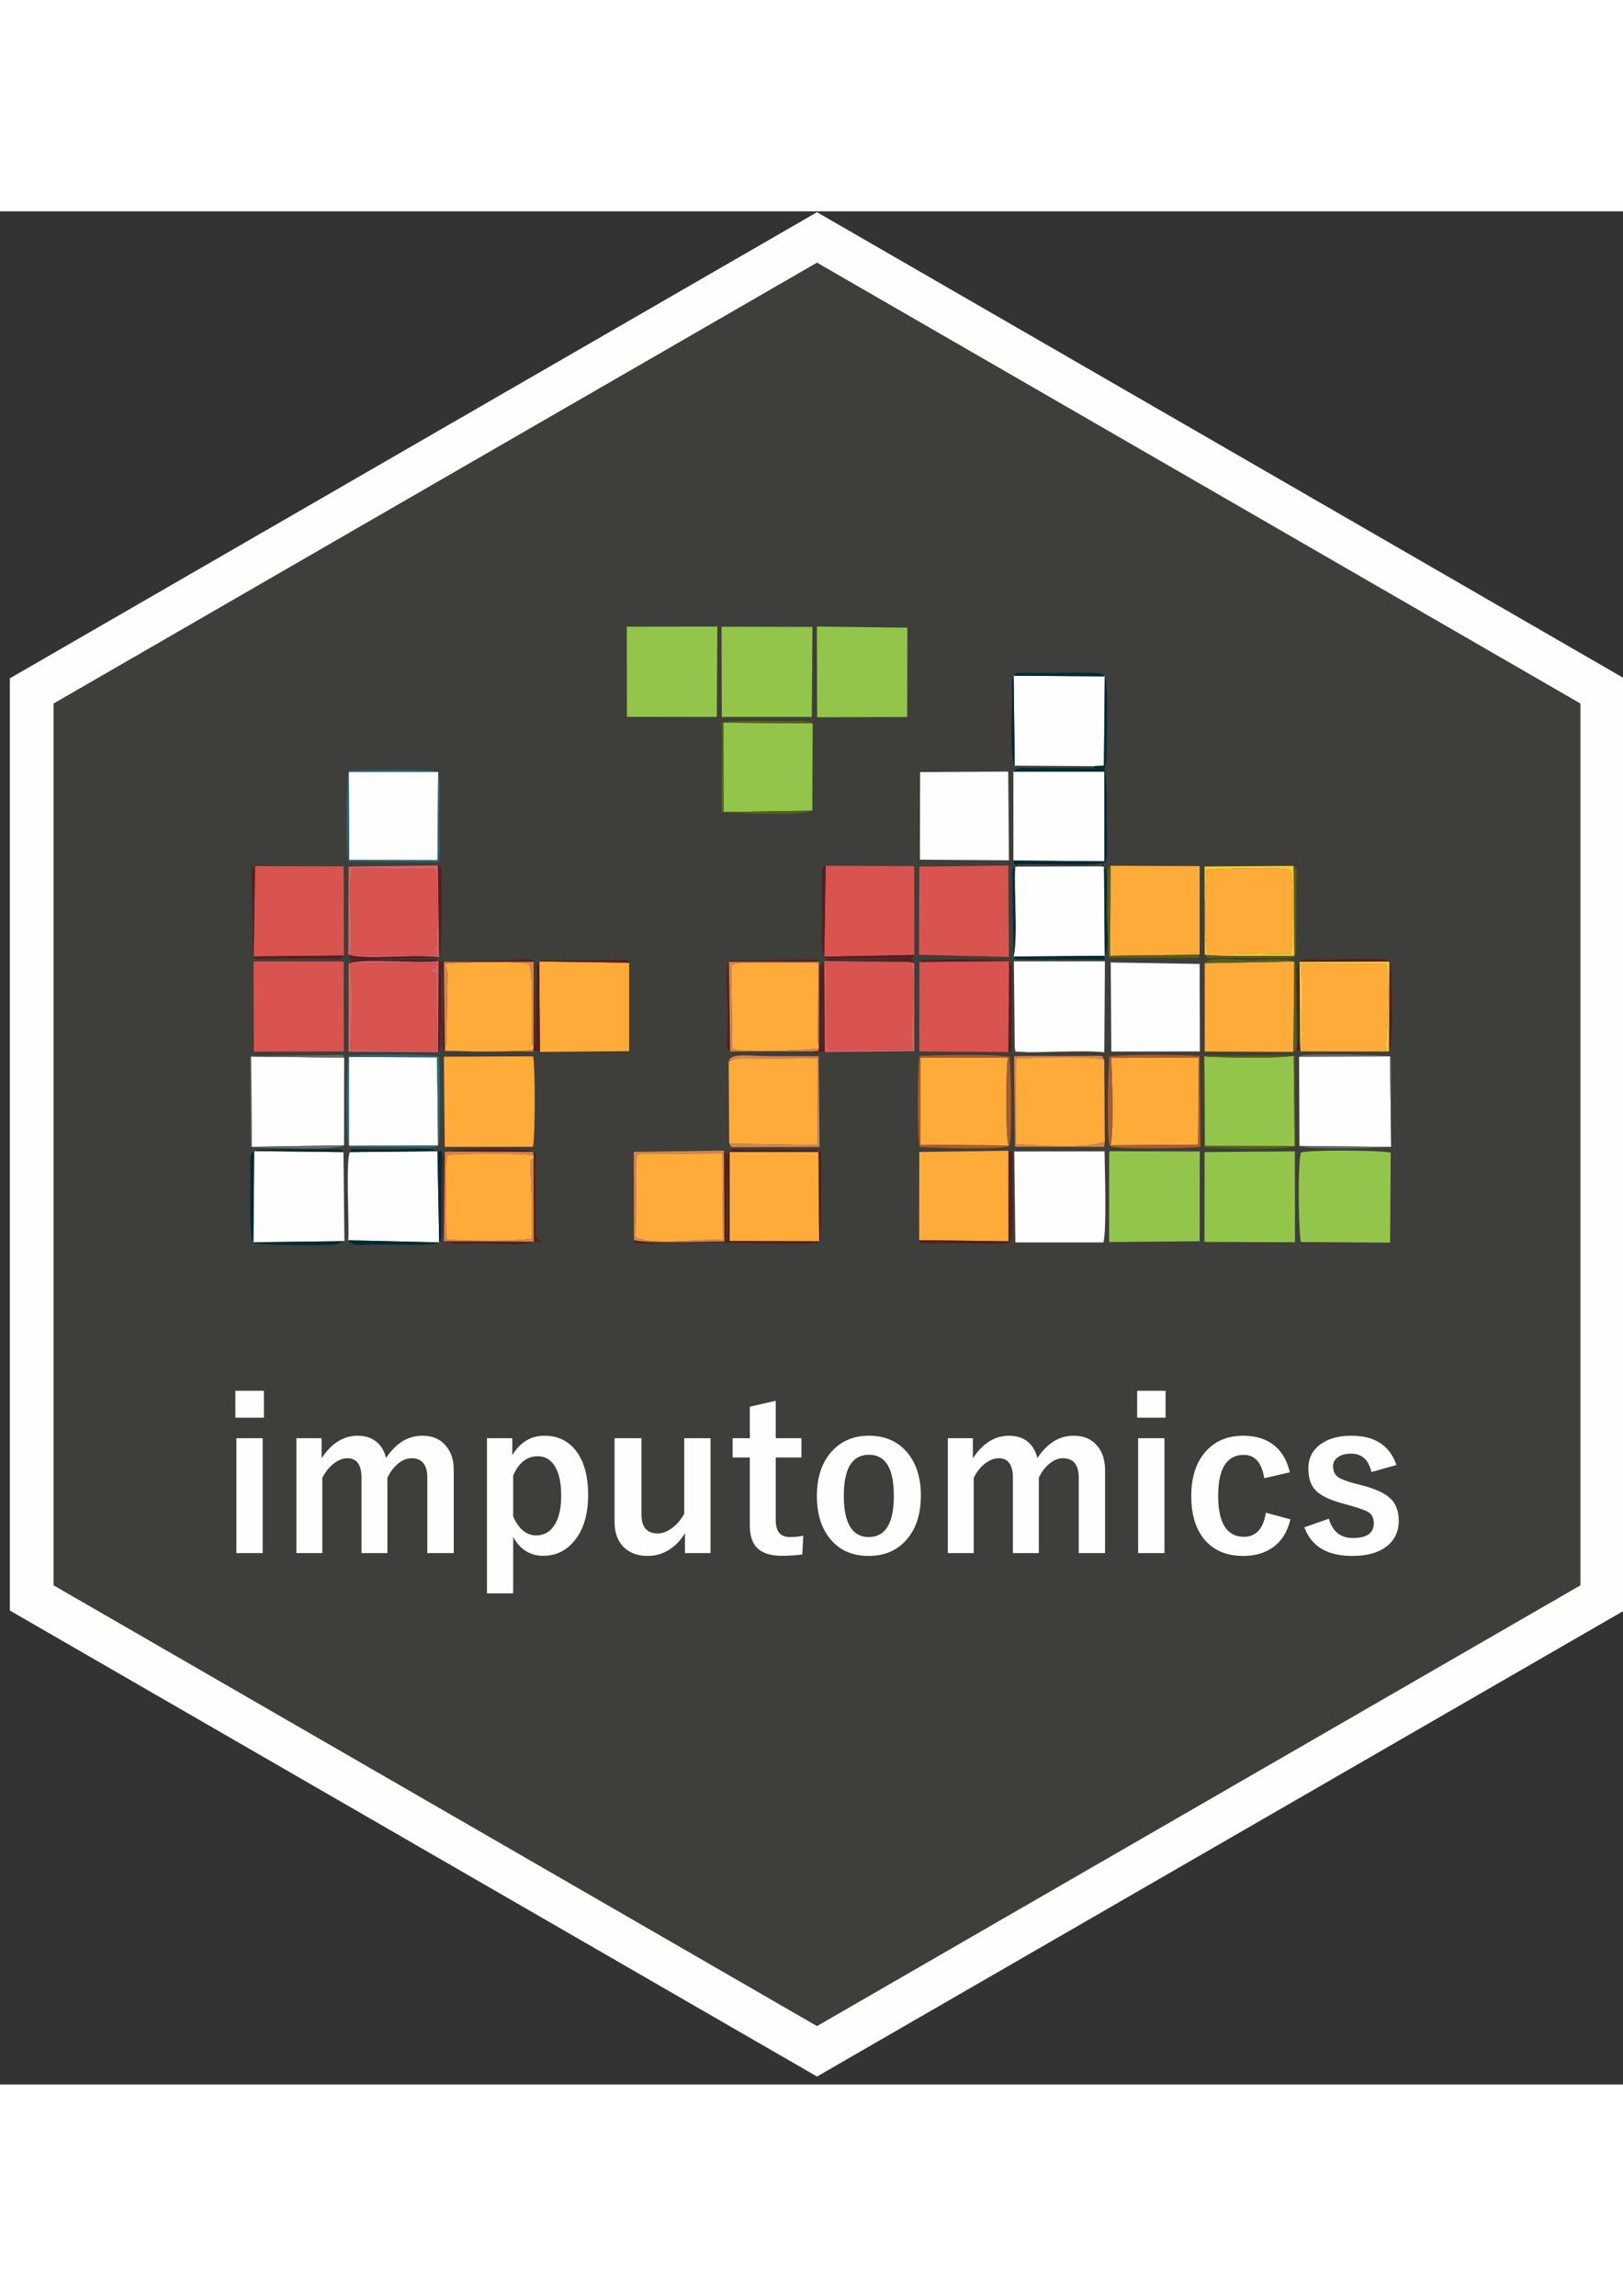 <?xml version="1.0" encoding="utf-8"?>
<svg width="210mm" height="297mm" version="1.1" style="shape-rendering:geometricPrecision; text-rendering:geometricPrecision; image-rendering:optimizeQuality; fill-rule:evenodd; clip-rule:evenodd" viewBox="243.442 382.553 13140.28 15162.997" xmlns="http://www.w3.org/2000/svg">
  <rect x="243.442" y="382.553" width="13140.28" height="15162.997" fill="#333333" stroke="none"/>
  <defs>
    <style type="text/css">
   
    .str0 {stroke:#FEFEFE;stroke-width:353.62}
    .fil3 {fill:#FEFEFE}
    .fil6 {fill:#002A34}
    .fil10 {fill:#286877}
    .fil0 {fill:#3E3E3A}
    .fil7 {fill:#531F21}
    .fil13 {fill:#585F19}
    .fil14 {fill:#6A6B63}
    .fil2 {fill:#93C54A}
    .fil8 {fill:#AB5C2A}
    .fil11 {fill:#D5854D}
    .fil9 {fill:#D86365}
    .fil5 {fill:#D9534F}
    .fil12 {fill:#F2CE2E}
    .fil4 {fill:#FFAB3A}
    .fil1 {fill:#FEFEFE;fill-rule:nonzero}
   
  </style>
  </defs>
  <g id="Warstwa_x0020_1" transform="matrix(1, 0, 0, 1, -3929.86, -3269.087)">
    <polygon class="fil0 str0" points="10788,3863 13967,5698 17146,7534 17146,11205 17146,14876 13967,16711 10788,18546 7609,16711 4430,14876 4430,11205 4430,7534 7609,5698 "/>
    <path class="fil1" d="M6300 13583l0 930 -213 0 0 -930 213 0zm10 -384l0 218 -231 0 0 -218 231 0z"/>
    <path id="1" class="fil1" d="M6777 13583l0 163c79,-122 177,-183 292,-183 65,0 118,18 160,56 35,32 58,73 70,125 79,-121 178,-181 294,-181 82,0 146,27 191,83 42,49 63,114 63,196l0 671 -214 0 0 -611c0,-104 -43,-157 -129,-157 -38,0 -77,17 -115,50 -32,29 -59,65 -79,108l0 610 -210 0 0 -611c0,-104 -38,-157 -115,-157 -39,0 -78,17 -117,49 -34,29 -62,65 -85,109l0 610 -210 0 0 -930 204 0z"/>
    <path id="2" class="fil1" d="M8321 13583l0 137c64,-105 151,-157 261,-157 112,0 201,45 265,136 59,85 88,199 88,343 0,164 -40,291 -120,382 -66,74 -147,111 -243,111 -107,0 -188,-51 -244,-153l0 457 -212 0 0 -1256 205 0zm7 303l0 329c44,103 107,155 187,155 64,0 114,-29 150,-88 35,-56 52,-135 52,-235 0,-113 -21,-198 -62,-253 -33,-43 -75,-65 -127,-65 -88,0 -155,52 -200,157z"/>
    <path id="3" class="fil1" d="M9926 13583l0 930 -207 0 0 -161c-36,60 -82,107 -140,141 -50,29 -104,43 -162,43 -84,0 -151,-26 -200,-77 -45,-49 -68,-115 -68,-197l0 -679 218 0 0 618c0,102 44,153 131,153 42,0 84,-17 127,-52 36,-29 66,-65 88,-108l0 -611 213 0z"/>
    <path id="4" class="fil1" d="M10454 13280l0 303 208 0 0 156 -208 0 0 510c0,89 38,134 115,134 41,0 77,-4 108,-11l-8 152c-47,7 -102,11 -166,11 -94,0 -162,-23 -204,-68 -37,-40 -55,-100 -55,-180l0 -548 -139 0 0 -156 139 0 0 -255 210 -48z"/>
    <path id="5" class="fil1" d="M11209 13563c135,0 241,49 318,146 68,87 102,199 102,338 0,160 -44,285 -131,374 -75,77 -172,115 -291,115 -137,0 -243,-48 -319,-146 -67,-86 -101,-198 -101,-338 0,-160 44,-285 132,-374 75,-77 172,-115 290,-115zm0 154c-136,0 -204,110 -204,332 0,222 68,334 202,334 136,0 203,-112 203,-334 0,-222 -67,-332 -201,-332z"/>
    <path id="6" class="fil1" d="M12050 13583l0 163c80,-122 177,-183 293,-183 65,0 118,18 160,56 34,32 57,73 69,125 80,-121 178,-181 294,-181 82,0 146,27 192,83 41,49 62,114 62,196l0 671 -213 0 0 -611c0,-104 -43,-157 -129,-157 -39,0 -77,17 -115,50 -33,29 -59,65 -79,108l0 610 -210 0 0 -611c0,-104 -39,-157 -115,-157 -39,0 -79,17 -118,49 -34,29 -62,65 -84,109l0 610 -210 0 0 -930 203 0z"/>
    <path id="7" class="fil1" d="M13601 13583l0 930 -213 0 0 -930 213 0zm9 -384l0 218 -230 0 0 -218 230 0z"/>
    <path id="8" class="fil1" d="M14616 13859l-207 48c-20,-126 -75,-189 -165,-189 -138,0 -208,110 -208,331 0,221 70,332 208,332 99,0 158,-65 178,-195l199 54c-25,103 -73,180 -147,230 -63,44 -141,66 -235,66 -141,0 -249,-48 -324,-145 -65,-85 -97,-198 -97,-339 0,-161 43,-286 129,-374 74,-77 172,-115 292,-115 107,0 194,29 261,87 58,51 96,121 116,209z"/>
    <path id="9" class="fil1" d="M15479 13800l-202 57c-23,-99 -78,-149 -165,-149 -48,0 -85,11 -112,33 -22,18 -34,40 -34,67 0,39 13,68 38,88 23,17 65,34 128,51l77 20c113,30 190,68 232,115 38,42 57,98 57,168 0,93 -36,164 -107,215 -65,48 -155,71 -269,71 -203,0 -332,-77 -388,-232l198 -69c30,104 95,156 195,156 113,0 169,-40 169,-120 0,-39 -13,-68 -40,-87 -22,-15 -69,-32 -139,-52l-78 -22c-107,-29 -181,-66 -221,-112 -35,-41 -52,-98 -52,-171 0,-83 34,-149 102,-197 62,-45 145,-67 247,-67 189,0 310,79 364,237z"/>
    <g id="_1791459120608">
      <path class="fil2" d="M14706 11271c-27,90 -20,621 -1,724l723 5 5 -729c-95,-19 -646,-24 -727,0z"/>
      <polygon class="fil3" points="6959,11212 6960,10503 6207,10494 6212,11224 "/>
      <path class="fil3" d="M12394 11998l713 0c27,-99 11,-598 9,-737l-731 1 9 736z"/>
      <polygon class="fil3" points="14694,11217 15436,11225 15427,10493 14691,10495 "/>
      <polygon class="fil2" points="13153,11995 13886,11989 13887,11262 13154,11260 13153,11411 13153,11939 "/>
      <polygon class="fil2" points="13925,11994 14658,11997 14657,11261 13926,11267 "/>
      <polygon class="fil2" points="10017,7745 10746,7745 10751,7016 10015,7014 "/>
      <path class="fil3" d="M12389 10423c12,46 -15,25 63,33 99,10 495,-17 662,3l5 -736 -737 0 7 700z"/>
      <polygon class="fil2" points="9249,7744 9977,7745 9981,7013 9248,7014 "/>
      <polygon class="fil3" points="6225,11997 6962,11988 6954,11267 6231,11259 "/>
      <path class="fil4" d="M7774 11225l714 -1c19,-80 19,-646 2,-732l-723 3 7 730z"/>
      <polygon class="fil3" points="12378,8907 13115,8913 13114,8187 12378,8187 "/>
      <polygon class="fil2" points="10789,7747 11518,7745 11520,7022 10787,7013 "/>
      <polygon class="fil5" points="6229,10454 6957,10452 6956,9724 6226,9723 "/>
      <polygon class="fil3" points="12389,8139 13027,8143 13111,8139 13118,7416 12380,7411 "/>
      <path class="fil3" d="M6993 11981l736 17 -14 -738 -709 7c-35,71 -4,582 -13,714z"/>
      <polygon class="fil5" points="12338,10457 12344,9721 11617,9728 11616,10452 "/>
      <polygon class="fil5" points="6227,9683 6958,9676 6956,8954 6238,8952 "/>
      <polygon class="fil5" points="11614,9670 12342,9687 12337,8947 11616,8956 "/>
      <polygon class="fil5" points="10847,9685 11576,9671 11575,8952 10858,8949 "/>
      <polygon class="fil4" points="8545,10456 9267,10450 9267,9734 8539,9724 "/>
      <path class="fil3" d="M12380 9684l738 -6 -6 -724 -19 0 -685 2 -16 -1c-12,203 23,554 -12,729z"/>
      <polygon class="fil4" points="13886,9669 13886,8952 13165,8949 13160,9678 "/>
      <polygon class="fil4" points="11615,11980 12339,11989 12339,11256 11616,11266 "/>
      <polygon class="fil4" points="14645,10456 14652,9724 13927,9738 13927,10453 "/>
      <polygon class="fil4" points="10800,11266 10081,11266 10081,11987 10806,11989 "/>
      <path class="fil2" d="M13929 11217l726 1 -8 -731c-114,25 -585,16 -723,6l5 724z"/>
      <polygon class="fil2" points="10750,8503 10753,7797 10030,7791 10031,8514 "/>
      <polygon class="fil3" points="6998,11216 7720,11214 7712,10500 6998,10497 "/>
      <polygon class="fil3" points="7721,8189 6997,8190 7001,8902 7715,8904 "/>
      <polygon class="fil3" points="13171,10453 13888,10452 13886,9744 13166,9732 "/>
      <polygon class="fil3" points="11621,8900 12342,8905 12336,8187 11623,8191 "/>
      <path class="fil4" d="M13118 11180l-4 -660c-114,-34 -573,-18 -714,-9l-4 691c175,10 594,42 722,-22z"/>
      <path class="fil4" d="M10073 10537l4 661 716 12 1 -705c-120,5 -249,5 -370,5l-264 -1c-30,2 -18,0 -42,7l-45 21z"/>
      <path class="fil4" d="M11624 11208l713 5c-22,-94 -19,-606 -4,-710l-708 -1 -1 706z"/>
      <path class="fil4" d="M13165 11212l709 -5 5 -704 -709 1c7,144 22,588 -5,708z"/>
      <path class="fil4" d="M9326 11296l-7 660c130,71 539,9 709,22l-6 -701 -654 4c-57,10 -16,2 -42,15z"/>
      <path class="fil4" d="M10803 10428l0 -24c-8,-17 -6,-1 -10,-34l4 -632c-119,-7 -235,-3 -357,-3 -93,0 -270,-14 -346,18l9 679c95,34 590,10 700,-4z"/>
      <path class="fil4" d="M8492 10437l2 -25 -14 -21c0,-73 11,-578 -20,-647 -97,-22 -581,-18 -683,2 9,31 15,42 20,74l-8 453c1,110 7,89 -17,169 85,14 648,16 720,-5z"/>
      <path class="fil5" d="M11546 9731l-12 -4 -680 3c38,182 -18,624 32,712l674 -5c-28,-188 42,-554 -14,-706z"/>
      <path class="fil4" d="M14699 10409l3 43 690 1c7,-198 43,-521 2,-711l-686 1c16,96 7,367 7,497 0,65 10,121 -16,169z"/>
      <path class="fil4" d="M13956 9674l137 5c83,-42 405,-1 532,-15 11,-123 36,-603 -8,-681 -86,-25 -567,-11 -675,0 -4,190 -32,516 14,691z"/>
      <path class="fil5" d="M7009 9671l703 -1c-17,-69 -64,-62 -3,-63 0,-138 17,-521 -12,-630l-669 -6c-48,203 17,529 -19,700z"/>
      <path class="fil4" d="M8493 11323l1 -26c-49,-26 -668,-17 -699,-6 -24,67 -8,562 -8,681 146,18 547,18 692,-4 0,-114 0,-228 0,-342l-12 -252c0,-62 19,-43 26,-51z"/>
      <path class="fil5" d="M7645 9794c55,-19 43,5 67,-56l-708 2c31,114 17,556 8,700l698 5 -7 -618 -58 -33z"/>
      <path class="fil6" d="M12389 8139l-9 -728 738 5 -7 723 -84 4c23,33 0,18 -127,17l-347 0c-83,0 -131,-14 -175,27l736 0 1 726 -737 -6c24,33 -65,30 175,29 149,-1 483,19 574,-17 16,-91 6,-277 6,-379 0,-66 0,-132 0,-198l-11 -144c-15,-79 13,-22 11,-203 -1,-94 17,-517 -15,-579l-23 -20c-49,-17 -447,-6 -526,-6l-149 -2c-48,12 -22,6 -40,23 -22,54 -11,113 -11,172 0,98 -23,483 20,556z"/>
      <path class="fil7" d="M7724 9721l-4 737c43,-47 24,-638 23,-690 48,156 -20,653 32,682l-8 -722 727 -1 0 685 -2 25 -2 15c35,-15 7,-6 32,-6 3,0 18,7 23,10l-6 -732 728 10c-22,-27 9,-11 -32,-23l-685 7c-2,-4 -8,4 -11,6 -16,18 -11,0 -19,37l-7 638c0,-2 -3,8 -5,12l-14 -684c-6,-5 14,-19 -82,-19l-645 20 -43 -7c-11,-6 -11,-11 -39,-15 -2,0 -45,0 -49,0l-282 4c-125,0 -338,-28 -358,28 156,-42 534,6 728,-17z"/>
      <path class="fil7" d="M10081 11266l719 0 6 723 -725 -2 0 -721zm-46 -11l3 736c-158,-3 -609,20 -732,-12 24,27 -34,16 45,27 232,0 523,-16 743,-5 21,1 690,20 701,-5 2,-5 7,-5 11,-7 22,-26 15,-652 15,-677 -3,-93 3,-23 -21,-46 -24,-25 13,-9 -31,-16l-527 -1c-131,0 -142,-18 -161,17 -15,13 -24,-7 -22,78 1,32 5,67 6,100 2,115 9,462 -7,534 0,-123 0,-246 0,-369 0,-95 18,-321 -23,-354z"/>
      <path class="fil7" d="M10085 10452l-10 -725 730 0 -2 677 0 24 -6 21 -36 2c2,2 26,41 36,-2l55 8 -5 -736 687 6 12 4 29 5 -29 -34 -544 8c-46,-1 -125,-17 -155,11 -39,42 -22,102 -20,172 2,60 1,121 1,182 0,99 9,242 -6,332 -2,-90 23,-647 -17,-680 -13,-11 -3,-10 -35,-17 -16,-3 -31,-1 -48,-2 -32,0 -67,1 -100,1l-536 11c-2,-4 -8,4 -11,7 -34,70 -11,269 -11,364 0,66 1,132 0,198 0,50 -14,140 21,163z"/>
      <path class="fil8" d="M11625 10502l708 1c-15,104 -18,616 4,710l-713 -5 1 -706zm-6 723c92,10 694,25 724,-7 27,-29 16,-639 4,-722 -86,-23 -622,-17 -729,-5 -18,86 -19,654 1,734z"/>
      <path class="fil8" d="M13165 11212c27,-120 12,-564 5,-708l709 -1 -5 704 -709 5zm-10 -717c-12,86 -23,695 4,723 30,30 635,17 734,8l-6 -736c-101,-12 -654,-17 -732,5z"/>
      <path class="fil6" d="M7715 11260l14 738 -736 -17c33,47 84,38 180,35 128,-3 482,14 556,-18 3,-6 11,-5 18,-41l3 -529c5,-235 2,-151 -35,-168 -45,-36 -285,-14 -361,-14l-281 -2c-71,2 -42,-16 -67,23l709 -7z"/>
      <path class="fil9" d="M7009 9671c36,-171 -29,-497 19,-700l669 6c29,109 12,492 12,630 -61,1 -14,-6 3,63l-703 1zm-16 0c176,42 526,-9 736,19l-10 -744 -724 10 -2 715z"/>
      <path class="fil9" d="M7645 9794l58 33 7 618 -698 -5c9,-144 23,-586 -8,-700l708 -2c-24,61 -12,37 -67,56zm75 664l4 -737c-194,23 -572,-25 -728,17l-1 716 725 4z"/>
      <path class="fil6" d="M6225 11997c56,29 585,26 669,19l68 -28 -737 9 6 -738 723 8c-29,-33 -9,-21 -77,-21 -127,-1 -593,-11 -646,13 -42,33 -31,79 -29,185 1,73 -16,517 23,553z"/>
      <path class="fil10" d="M6998 10497l714 3 8 714 -722 2 0 -719zm554 734c34,0 147,10 168,-15 24,-26 14,-671 9,-722 -93,-23 -625,-19 -735,-4 -18,106 -24,644 3,736l555 5z"/>
      <path class="fil7" d="M8489 11266l5 31 -1 26 2 669 -728 -4 7 -722c-31,35 -16,74 -15,178 2,75 -8,502 8,544l81 19c32,0 68,0 101,0 60,0 121,-1 181,-1 108,0 281,23 365,-14 46,-5 -20,-5 30,0 4,0 23,6 28,8 -12,-25 6,-28 -14,-20 -38,-35 -12,11 -29,-40l-2 -512c-2,-181 24,-143 -19,-162 -39,-37 -510,-22 -624,-19l-67 16 691 3z"/>
      <path class="fil6" d="M12380 9684c23,22 -14,10 40,23l529 -1c240,2 148,10 169,-28 41,-79 12,-260 12,-363 0,-72 18,-337 -18,-361 -17,-30 -2,-29 -19,0l19 0 6 724 -738 6c35,-175 0,-526 12,-729l16 1c-14,-31 -2,-32 -16,-1 -25,26 -7,-14 -19,32 -4,18 -3,29 -3,47l10 650z"/>
      <path class="fil11" d="M7767 11988l728 4 -2 -669c-7,8 -26,-11 -26,51l12 252c0,114 0,228 0,342 -145,22 -546,22 -692,4 0,-119 -16,-614 8,-681 31,-11 650,-20 699,6l-5 -31 -691 -3 -24 3 -7 722z"/>
      <path class="fil11" d="M9326 11296c26,-13 -15,-5 42,-15l654 -4 6 701c-170,-13 -579,49 -709,-22l7 -660zm-20 683c123,32 574,9 732,12l-3 -736 -730 10 1 714z"/>
      <path class="fil10" d="M7721 8189l-6 715 -714 -2 -4 -712 724 -1zm0 0c-57,-26 -693,-13 -724,-8 -23,86 -21,637 -3,734l733 4c13,-97 3,-265 3,-363 0,-59 11,-319 -9,-367z"/>
      <path class="fil7" d="M14702 10452l-3 -43 -4 -682 727 -2 -3 726c45,-49 19,-684 12,-730 -86,-30 -426,-11 -568,-12 -45,-1 -142,-16 -168,18 -33,71 -9,418 -10,562 -2,154 -31,138 17,163z"/>
      <path class="fil12" d="M13927 9668l29 6c-46,-175 -18,-501 -14,-691 108,-11 589,-25 675,0 44,78 19,558 8,681 -127,14 -449,-27 -532,15l560 0 -6 -729 -721 5 1 713z"/>
      <path class="fil11" d="M10073 10537l45 -21c24,-7 12,-5 42,-7l264 1c121,0 250,0 370,-5l-1 705 -716 -12c30,37 -14,27 82,29l650 -1 -8 -735c-125,-1 -252,0 -377,0 -192,0 -340,-33 -351,46z"/>
      <path class="fil7" d="M11615 11980c28,39 -16,9 32,25l328 1c101,0 284,12 373,-7 41,-86 17,-416 20,-571 6,-213 -1,-153 -29,-172l0 733 -724 -9z"/>
      <path class="fil9" d="M10852 10457l724 -7 -1 -714 -29 -5c56,152 -14,518 14,706l-674 5c-50,-88 6,-530 -32,-712l680 -3 -687 -6 5 736z"/>
      <path class="fil12" d="M14699 10409c26,-48 16,-104 16,-169 0,-130 9,-401 -7,-497l686 -1c41,190 5,513 -2,711l27 -2 3 -726 -727 2 4 682z"/>
      <path class="fil13" d="M10750 8503l-719 11 -1 -723 723 6c-48,-30 -101,-18 -169,-18 -131,1 -495,-15 -566,13l-5 722c38,9 683,35 737,-11z"/>
      <path class="fil13" d="M13924 10493c138,10 609,19 723,-6l8 731 -726 -1 -5 -724zm0 735c147,9 632,26 738,-8l-5 -734 -739 2 6 740z"/>
      <path class="fil7" d="M10847 9685c41,32 98,15 171,15 135,-1 424,-6 531,10l27 -39 -729 14 11 -736c-34,26 -12,-12 -30,36l1 330c0,97 -14,307 18,370z"/>
      <path class="fil11" d="M10085 10452l676 -1 36 -2 6 -21c-110,14 -605,38 -700,4l-9 -679c76,-32 253,-18 346,-18 122,0 238,-4 357,3l-4 632c4,33 2,17 10,34l2 -677 -730 0 10 725z"/>
      <path class="fil13" d="M13886 9669l-726 9 5 -729c-20,20 -11,-3 -22,36 -7,27 -6,654 11,709l686 1c82,-3 24,3 46,-26z"/>
      <path class="fil11" d="M7775 10450l715 2 2 -15c-72,21 -635,19 -720,5 24,-80 18,-59 17,-169l8 -453c-5,-32 -11,-43 -20,-74 102,-20 586,-24 683,-2 31,69 20,574 20,647l14 21 0 -685 -727 1 8 722z"/>
      <path class="fil13" d="M14652 9724l-7 732c27,-25 11,9 24,-35 4,-16 2,-32 2,-48l-7 -626c-1,-3 -5,-5 -5,-12 -1,-7 -5,-8 -7,-11 -81,-34 -259,-10 -366,-10 -71,0 -334,-32 -359,24l725 -14z"/>
      <path class="fil7" d="M6993 9671c28,43 -7,32 80,33l642 -9c3,-5 9,-3 14,-5 26,-24 20,-608 17,-673 -4,-109 8,-47 -27,-71l10 744c-210,-28 -560,23 -736,-19z"/>
      <path class="fil7" d="M12344 9721l-6 736c28,-24 12,8 25,-36l2 -628c-1,-25 -2,-25 -7,-47l-14 -25c-33,-23 -684,-12 -699,-9l-28 16 727 -7z"/>
      <path class="fil14" d="M6959 11212l-747 12 -5 -730 753 9c-26,-21 45,-18 -51,-22l-710 10 5 735c31,5 722,33 755,-14z"/>
      <path class="fil11" d="M13118 11180c-128,64 -547,32 -722,22l4 -691c141,-9 600,-25 714,9 -27,-37 18,-29 -81,-32l-282 2c-119,0 -243,-3 -368,2l8 732 722 1 5 -45z"/>
      <path class="fil7" d="M6227 9683c21,21 -9,12 38,21 4,0 42,-2 49,-2 38,-2 60,-4 100,-3l379 1c112,1 140,16 165,-24l-731 7 11 -731c-29,25 -11,-8 -23,34 -3,11 -3,36 -3,48l10 638c0,-2 3,7 5,11z"/>
      <path class="fil13" d="M14093 9679l-137 -5 -29 -6c32,45 7,26 177,26l480 1c54,-1 75,-1 84,-49l1 -529c1,-145 19,-140 -22,-167l6 729 -560 0z"/>
      <path class="fil14" d="M15436 11225l-742 -8c66,35 703,17 742,8l1 -734c-44,-10 -624,-23 -721,-7l-25 11 736 -2 9 732z"/>
    </g>
  </g>
</svg>